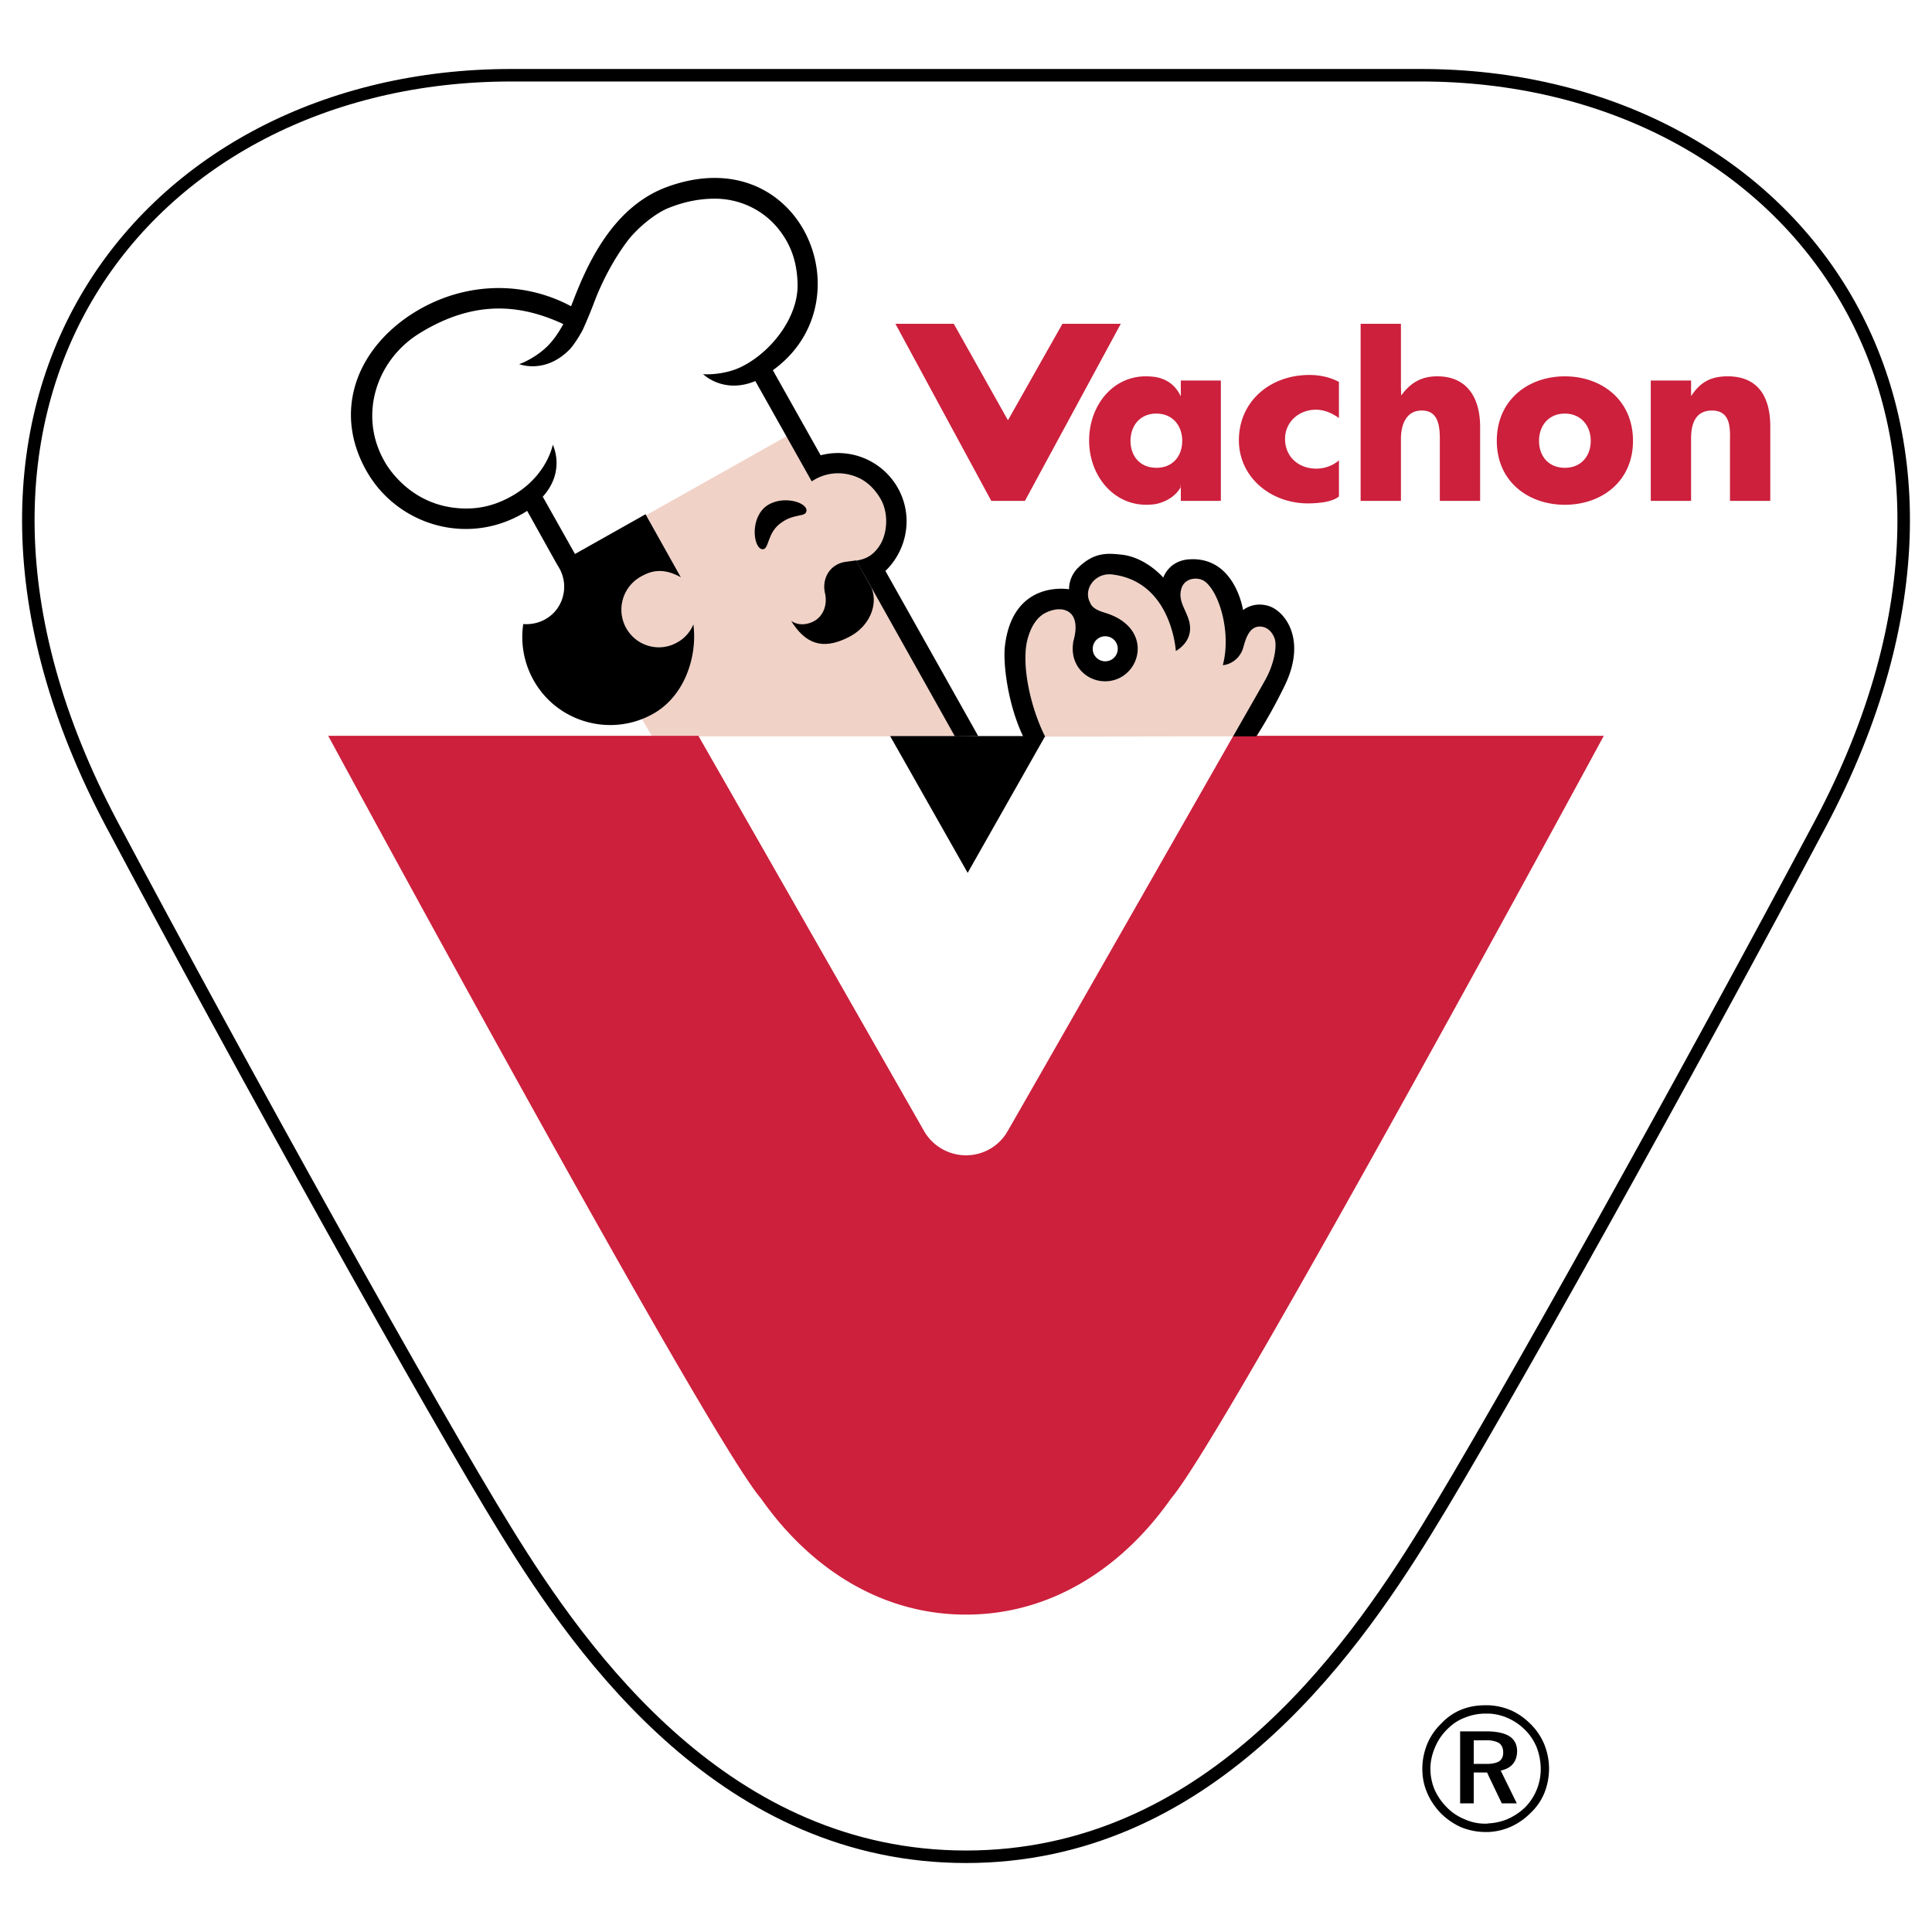 <svg xmlns="http://www.w3.org/2000/svg" width="2500" height="2500" viewBox="0 0 192.756 192.756"><g fill-rule="evenodd" clip-rule="evenodd"><path fill="#fff" d="M0 0h192.756v192.756H0V0z"/><path d="M96.378 185.25c23.845 0 38.097-19.861 45.888-32.51 7.238-11.705 26.314-46.016 39.346-70.536 22.209-41.856-3.105-74.697-39.844-74.697H50.989c-36.738 0-62.053 32.841-39.844 74.697 13.032 24.52 32.108 58.831 39.345 70.536 7.791 12.649 22.043 32.51 45.888 32.51z" fill="#fff" stroke="#000" stroke-width="1.248" stroke-miterlimit="2.613"/><path d="M121.805 49.973h-3.994v-1.775l-.027.444c-.527.887-1.441 1.414-2.412 1.636v-3.606c1.637 0 2.578-1.165 2.578-2.69 0-1.498-.941-2.718-2.578-2.718V37.63c.943.194 1.857.693 2.439 1.914v-1.581h3.994v12.01zm-6.434.305a6 6 0 0 1-.998.083c-3.355 0-5.711-2.968-5.711-6.408 0-3.439 2.301-6.407 5.656-6.407.359 0 .691.028 1.053.083v3.633c-1.635 0-2.578 1.22-2.578 2.718 0 1.525.943 2.69 2.578 2.69v3.608zM133.588 41.708c-.666-.472-1.441-.832-2.301-.832-1.721 0-3.078 1.248-3.078 2.912 0 1.748 1.303 2.968 3.133 2.968.805 0 1.664-.305 2.246-.832v3.606c-.332.278-.777.417-1.248.527-.693.139-1.441.167-1.885.167-3.744-.027-6.85-2.663-6.85-6.296 0-3.855 3.078-6.519 7.043-6.519 1.027 0 2.053.223 2.939.694v3.605h.001zM139.771 32.304V38.6l.027.86c.943-1.304 2.053-1.914 3.605-1.914 2.883 0 4.27 2.025 4.27 5.076v7.351h-4.021v-6.158c0-1.415-.193-2.857-1.801-2.857-1.582 0-2.08 1.442-2.08 2.857v6.158h-4.021V32.304h4.021zM162.924 43.982c0 4.077-3.162 6.38-6.795 6.38v-3.689c1.609 0 2.58-1.165 2.58-2.69 0-1.498-.971-2.718-2.58-2.718v-3.717c3.633-.001 6.795 2.329 6.795 6.434zm-6.795 6.38c-3.604 0-6.793-2.275-6.793-6.38s3.162-6.435 6.793-6.435v3.717c-1.635 0-2.578 1.22-2.578 2.718 0 1.525.943 2.69 2.578 2.69v3.69zM168.719 39.488h.027c.943-1.442 2.051-1.941 3.631-1.941 3.023 0 4.244 2.052 4.244 4.993v7.434H172.6v-5.853c0-1.165.193-3.162-1.803-3.162-1.607 0-2.078 1.276-2.078 2.773v6.241h-4.021v-12.01h4.021v1.525zM102.256 49.973l9.566-17.669H106l-5.436 9.625-5.406-9.625h-5.823L98.9 49.973h3.356z" fill="#cc203c"/><path d="M64.048 71.748a13.81 13.81 0 0 0 1.109-.527c3.216-1.803 4.436-5.825 4.02-8.932a3.621 3.621 0 0 1-1.608 1.803c-1.802 1.026-4.076.389-5.102-1.442a3.772 3.772 0 0 1 1.442-5.104c.749-.416 1.997-1.082 4.021.055l-3.438-6.213 14.002-7.877 2.496 4.521a4.681 4.681 0 0 1 3.188-.777c1.691.222 2.8 1.082 3.632 2.441.888 1.442.749 3.606-.11 4.826-.638.916-1.303 1.249-2.274 1.415l1.553 2.746 8.291 14.784H65.046l-.998-1.719zM123.023 73.467c1.775-3.106 2.967-5.187 3.162-5.547.969-1.692 1.219-3.467.998-4.161-.168-.527-.555-1.082-1.221-1.22-1.498-.278-1.775 1.72-1.996 2.302-.471 1.165-1.498 1.498-1.969 1.525.832-3.079-.25-7.101-1.746-8.321-.666-.527-2.053-.444-2.385.693-.416 1.387.748 2.358.859 3.717.166 1.692-1.414 2.497-1.414 2.497s-.389-6.879-6.295-7.628c-1.773-.25-3.021 1.525-2.219 2.857-.027-.028.111.499 1.082.832.361.139 1.498.388 2.412 1.193.805.666 1.221 1.608 1.221 2.496 0 1.803-1.441 3.273-3.244 3.273s-3.271-1.415-3.244-3.273c0-.222.027-.472.055-.693.889-3.079-.998-3.689-2.662-2.912-.941.416-1.553 1.415-1.885 2.635-.666 2.413.223 6.74 1.746 9.764l18.745-.029z" fill="#f1d2c7"/><path d="M110.27 65.978c.693 0 1.248-.555 1.248-1.248 0-.694-.555-1.249-1.248-1.249s-1.248.555-1.248 1.249a1.242 1.242 0 0 0 1.248 1.248z" fill="#fff"/><path d="M88.809 73.439l7.735 13.647 7.735-13.647h-15.47z"/><path d="M160.012 73.411s-37.848 69.927-43.172 76.085c-4.74 6.768-11.811 11.594-20.462 11.594s-15.721-4.826-20.462-11.594c-5.324-6.158-43.171-76.085-43.171-76.085h36.933c6.793 11.872 22.015 38.556 22.569 39.526a4.844 4.844 0 0 0 4.131 2.33c1.72 0 3.272-.916 4.104-2.33.582-.971 15.805-27.655 22.568-39.526h36.962z" fill="#cc203c"/><path d="M85.426 55.909c-.305.055-.638.083-1.026.139-.25.028-.638.138-.887.277-1.082.583-1.469 1.803-1.192 2.912.25 1.137-.194 2.386-1.358 2.857-.61.25-1.359.305-2.024-.139 1.386 2.219 3.05 2.94 5.629 1.665 2.163-1.026 3.078-3.273 2.384-4.965l-1.526-2.746zM77.746 52.303c-1.192.971-1.026 2.469-1.636 2.496-.888.028-1.331-2.801.166-4.161 1.525-1.332 4.242-.583 4.187.305-.028.723-1.303.195-2.717 1.36z"/><path d="M55.397 55.992l-2.8-5.021c-5.768 3.662-12.977 1.47-16.054-4.022-3.216-5.714-1.165-11.788 4.326-15.478 4.88-3.245 10.98-3.661 16.109-.915 1.275-3.329 3.743-9.708 9.482-11.872 13.42-4.992 20.213 11.373 10.647 18.252l4.769 8.487a6.85 6.85 0 0 1 7.708 3.272c1.553 2.774.943 6.158-1.247 8.267l9.26 16.476-2.329.028-8.291-14.784-1.553-2.746c.971-.167 1.636-.5 2.274-1.415.859-1.22.998-3.384.11-4.826-.832-1.359-1.94-2.219-3.632-2.441a4.681 4.681 0 0 0-3.188.777l-5.629-10.013c-3.188 1.331-5.213-.694-5.213-.694.305.056 2.107.056 3.633-.638 3.022-1.387 5.906-4.965 5.795-8.404-.056-1.97-.555-3.551-1.553-4.965-1.469-2.136-3.937-3.495-6.709-3.495-1.387 0-2.912.249-4.575.915-1.22.472-3.022 1.858-4.131 3.301-1.525 2.025-2.662 4.355-3.327 6.13a46.032 46.032 0 0 1-1.054 2.552c-.194.472-.943 1.665-1.358 2.108-2.468 2.552-5.074 1.498-5.074 1.498.333-.083 1.968-.805 3.078-2.053.499-.555.943-1.221 1.331-1.942-3.965-1.831-8.623-2.607-14.335.916-4.325 2.663-6.1 8.154-3.549 12.704 0 0 2.024 4.021 6.821 4.687 1.83.25 3.549.028 5.269-.804 4.131-1.969 4.741-5.464 4.741-5.464s1.331 2.607-.998 5.187l3.216 5.714 7.043-3.966 3.521 6.296c-2.024-1.137-3.272-.471-4.021-.055a3.772 3.772 0 0 0-1.442 5.104c1.026 1.831 3.3 2.469 5.102 1.442a3.616 3.616 0 0 0 1.608-1.803c.416 3.107-.804 7.129-4.02 8.932-4.215 2.357-9.566.86-11.923-3.356a8.807 8.807 0 0 1-1.026-5.631v.028c1.137.083 2.273-.305 3.105-1.193a3.77 3.77 0 0 0 .389-4.549l-.306-.528zM148.506 175.984c.471-.027.83-.111 1.053-.25.277-.193.416-.471.416-.887s-.139-.75-.416-.943c-.25-.139-.582-.25-1.053-.277v-.887c.941.027 1.635.193 2.105.498.5.334.75.832.75 1.471 0 .498-.139.943-.416 1.275-.277.334-.693.555-1.221.666l1.609 3.273h-1.498l-1.33-2.773v-1.166h.001zm0 6.797a6.265 6.265 0 0 0 2.105-.473 6.578 6.578 0 0 0 2.08-1.414 5.744 5.744 0 0 0 1.387-1.998 6.58 6.58 0 0 0 .471-2.439c0-.832-.166-1.637-.471-2.414a6.197 6.197 0 0 0-1.359-2.025c-.609-.609-1.275-1.082-2.051-1.414a6.448 6.448 0 0 0-2.162-.471v.832a5.169 5.169 0 0 1 1.857.416 5.616 5.616 0 0 1 1.803 1.221c.498.498.887 1.08 1.164 1.773.248.666.389 1.389.389 2.137a5.4 5.4 0 0 1-.416 2.08 5.384 5.384 0 0 1-1.166 1.748 5.933 5.933 0 0 1-1.83 1.191 5.634 5.634 0 0 1-1.801.389v.861zm-.361-9.154h-1.109v2.357h1.471v1.166l-.139-.307h-1.332v3.08h-1.359v-7.184h2.83v.887l-.362.001zm.361-3.494h-.305c-.861 0-1.664.139-2.414.443a5.594 5.594 0 0 0-1.969 1.359 6.098 6.098 0 0 0-1.441 2.107c-.305.777-.471 1.582-.471 2.414s.139 1.607.471 2.385c.305.748.777 1.441 1.359 2.053a6.796 6.796 0 0 0 2.051 1.414 6.567 6.567 0 0 0 2.414.473h.305v-.861c-.111.027-.223.027-.334.027a4.865 4.865 0 0 1-2.051-.443 5.16 5.16 0 0 1-1.775-1.191 5.88 5.88 0 0 1-1.221-1.775 5.399 5.399 0 0 1-.414-2.08c0-.723.166-1.416.443-2.082a5.441 5.441 0 0 1 1.248-1.857c.498-.5 1.053-.889 1.719-1.137a5.382 5.382 0 0 1 2.105-.416h.279v-.833h.001zM123.023 73.467c1.775-3.106 2.967-5.187 3.162-5.547.969-1.692 1.219-3.467.998-4.161-.168-.527-.555-1.082-1.221-1.22-1.498-.278-1.775 1.72-1.996 2.302-.471 1.165-1.498 1.498-1.969 1.525.832-3.079-.25-7.101-1.746-8.321-.666-.527-2.053-.444-2.385.693-.416 1.387.748 2.358.859 3.717.166 1.692-1.414 2.497-1.414 2.497s-.389-6.879-6.295-7.628c-1.773-.25-3.021 1.525-2.219 2.857-.027-.028.111.499 1.082.832.361.139 1.498.388 2.412 1.193.805.666 1.221 1.608 1.221 2.496 0 1.803-1.441 3.273-3.244 3.273s-3.271-1.415-3.244-3.273c0-.222.027-.472.055-.693.889-3.079-.998-3.689-2.662-2.912-.941.416-1.553 1.415-1.885 2.635-.666 2.413.223 6.74 1.746 9.764h-2.189c-1.553-3.245-2.023-7.295-1.83-9.015.775-6.713 6.404-5.687 6.404-5.687s-.082-1.22.943-2.191c1.553-1.498 2.855-1.415 4.188-1.276 2.494.222 4.27 2.302 4.27 2.302s.555-1.775 2.744-1.831c4.438-.167 5.213 5.076 5.213 5.076s.998-.887 2.551-.416c1.664.527 3.799 3.356 1.637 7.877a49.997 49.997 0 0 1-2.855 5.131h-2.331v.001z"/><path d="M110.27 65.978c.693 0 1.248-.555 1.248-1.248 0-.694-.555-1.249-1.248-1.249s-1.248.555-1.248 1.249a1.242 1.242 0 0 0 1.248 1.248z" fill="#fff"/></g></svg>